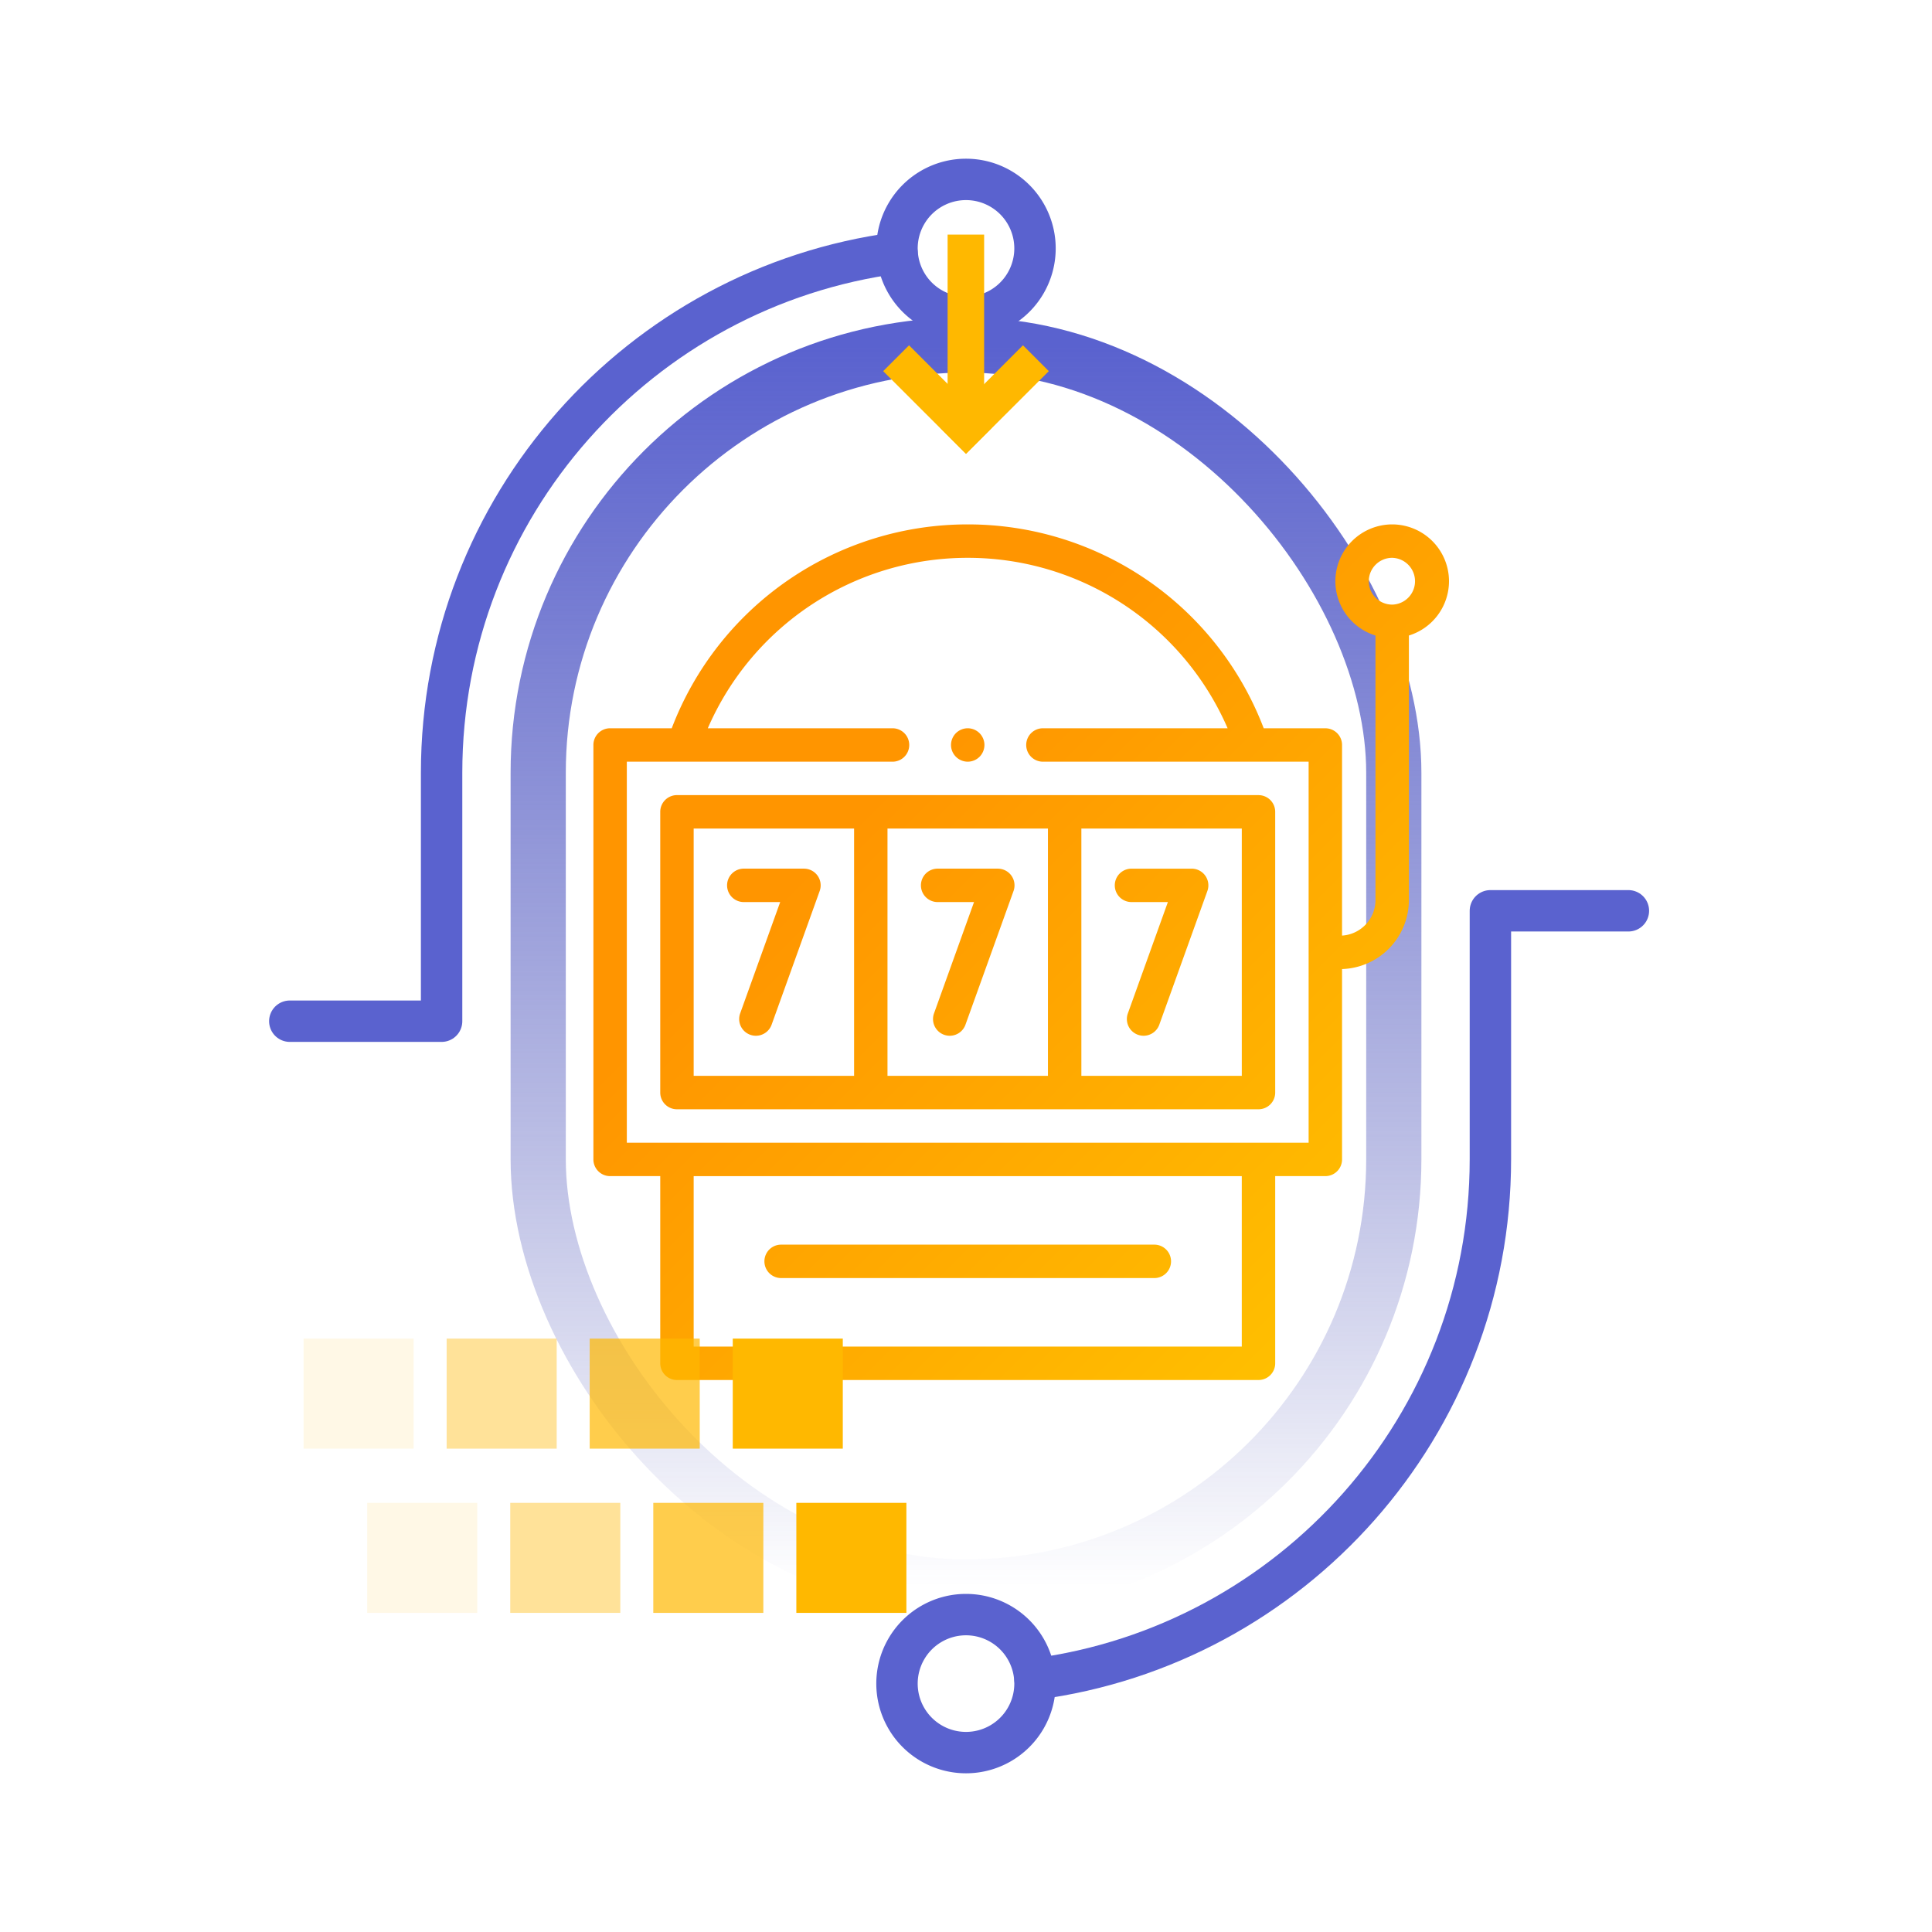 <svg width="140" height="140" viewBox="0 0 140 140" fill="none" xmlns="http://www.w3.org/2000/svg"><rect x="39" y="25" width="62" height="90" rx="31" stroke="url(#paint0_linear_5407_2931)" stroke-width="4"/><path d="M58.258 62.945h-4.36a1.21 1.21 0 100 2.422h2.637l-2.9 8.067a1.211 1.211 0 002.279.82l3.483-9.688a1.21 1.21 0 00-1.14-1.62z" fill="url(#paint1_linear_5407_2931)"/><path d="M72.305 62.945h-4.36a1.21 1.21 0 100 2.422h2.637l-2.9 8.067a1.211 1.211 0 002.279.82l3.483-9.688a1.21 1.21 0 00-1.14-1.62z" fill="url(#paint2_linear_5407_2931)"/><path d="M81.992 65.367h2.637l-2.9 8.067a1.21 1.21 0 002.278.82l3.484-9.688a1.21 1.21 0 00-1.14-1.62h-4.359a1.21 1.21 0 100 2.421z" fill="url(#paint3_linear_5407_2931)"/><path d="M91.195 57.617h-42.14a1.21 1.21 0 00-1.211 1.211v20.344c0 .669.542 1.21 1.21 1.21h42.141a1.21 1.21 0 001.211-1.21V58.828a1.21 1.21 0 00-1.21-1.21zm-40.93 2.422h11.626v17.922H50.266V60.039zm14.047 0h11.626v17.922H64.311V60.039zm25.672 17.922H78.36V60.039h11.625v17.922z" fill="url(#paint4_linear_5407_2931)"/><path d="M105 42.117A4.122 4.122 0 00100.883 38a4.122 4.122 0 00-4.117 4.117 4.124 4.124 0 002.906 3.935v19.171c0 1.37-1.073 2.49-2.422 2.573V53.984a1.21 1.21 0 00-1.21-1.21h-4.467A22.934 22.934 0 0070.125 38a22.934 22.934 0 00-21.448 14.773H44.21A1.21 1.21 0 0043 53.984v30.032a1.21 1.21 0 001.21 1.21h3.634V98.79a1.21 1.21 0 001.21 1.211h42.141a1.21 1.21 0 001.211-1.21V85.226h3.633a1.21 1.21 0 001.211-1.211V70.222a5.008 5.008 0 004.844-4.998V46.052A4.124 4.124 0 00105 42.117zM89.984 97.578H50.266V85.227h39.718v12.351zm4.844-14.773H45.422v-27.61h19.254a1.21 1.21 0 100-2.422H51.29a20.515 20.515 0 0118.834-12.351 20.515 20.515 0 0118.834 12.351H75.574a1.21 1.21 0 000 2.422h19.254v27.61zm6.055-38.993c-.935 0-1.695-.76-1.695-1.695s.76-1.695 1.695-1.695a1.696 1.696 0 010 3.391z" fill="url(#paint5_linear_5407_2931)"/><path d="M56.603 92.613h27.044a1.21 1.21 0 000-2.422H56.603a1.21 1.21 0 100 2.422z" fill="url(#paint6_linear_5407_2931)"/><path d="M70.125 55.195c.319 0 .63-.13.856-.355a1.22 1.22 0 00.355-.856c0-.318-.13-.63-.355-.856a1.22 1.22 0 00-.856-.355c-.319 0-.63.13-.856.355a1.22 1.22 0 00-.355.856 1.215 1.215 0 001.211 1.211z" fill="url(#paint7_linear_5407_2931)"/><path d="M65 18.326C46.376 20.774 32 36.708 32 56v18H21" stroke="#5A62CF" stroke-width="3" stroke-linecap="round" stroke-linejoin="round"/><path clip-rule="evenodd" d="M70 23a5 5 0 100-10 5 5 0 000 10z" stroke="#5A62CF" stroke-width="3"/><path d="M75 121.674c18.624-2.448 33-18.382 33-37.674V66h10" stroke="#5A62CF" stroke-width="3" stroke-linecap="round" stroke-linejoin="round"/><path clip-rule="evenodd" d="M70 117a5 5 0 100 10 5 5 0 000-10z" stroke="#5A62CF" stroke-width="3"/><rect x="68.667" y="17" width="2.647" height="12.708" fill="#FFB800"/><path d="M64 26.894l1.872-1.872 5.99 5.99-1.871 1.873L64 26.895z" fill="#FFB800"/><path d="M76 26.894l-1.872-1.872-5.99 5.99 1.871 1.873L76 26.895z" fill="#FFB800"/><rect opacity=".1" x="26.608" y="116.876" width="7.974" height="7.974" transform="rotate(-90 26.608 116.876)" fill="#FFB800"/><rect opacity=".4" x="36.975" y="116.876" width="7.974" height="7.974" transform="rotate(-90 36.975 116.876)" fill="#FFB800"/><rect opacity=".7" x="47.34" y="116.876" width="7.974" height="7.974" transform="rotate(-90 47.34 116.876)" fill="#FFB800"/><rect x="57.706" y="116.876" width="7.974" height="7.974" transform="rotate(-90 57.706 116.876)" fill="#FFB800"/><rect opacity=".1" x="22" y="104.974" width="7.974" height="7.974" transform="rotate(-90 22 104.974)" fill="#FFB800"/><rect opacity=".4" x="32.366" y="104.974" width="7.974" height="7.974" transform="rotate(-90 32.366 104.974)" fill="#FFB800"/><rect opacity=".7" x="42.731" y="104.974" width="7.974" height="7.974" transform="rotate(-90 42.731 104.974)" fill="#FFB800"/><rect x="53.098" y="104.974" width="7.974" height="7.974" transform="rotate(-90 53.098 104.974)" fill="#FFB800"/><defs><linearGradient id="paint0_linear_5407_2931" x1="70" y1="25" x2="70" y2="115" gradientUnits="userSpaceOnUse"><stop stop-color="#5A62CF"/><stop offset="1" stop-color="#323AA7" stop-opacity="0"/></linearGradient><linearGradient id="paint1_linear_5407_2931" x1="105" y1="100" x2="43" y2="38" gradientUnits="userSpaceOnUse"><stop stop-color="#FFC700"/><stop offset=".675" stop-color="#FF9500"/></linearGradient><linearGradient id="paint2_linear_5407_2931" x1="105" y1="100" x2="43" y2="38" gradientUnits="userSpaceOnUse"><stop stop-color="#FFC700"/><stop offset=".675" stop-color="#FF9500"/></linearGradient><linearGradient id="paint3_linear_5407_2931" x1="105" y1="100" x2="43" y2="38" gradientUnits="userSpaceOnUse"><stop stop-color="#FFC700"/><stop offset=".675" stop-color="#FF9500"/></linearGradient><linearGradient id="paint4_linear_5407_2931" x1="105" y1="100" x2="43" y2="38" gradientUnits="userSpaceOnUse"><stop stop-color="#FFC700"/><stop offset=".675" stop-color="#FF9500"/></linearGradient><linearGradient id="paint5_linear_5407_2931" x1="105" y1="100" x2="43" y2="38" gradientUnits="userSpaceOnUse"><stop stop-color="#FFC700"/><stop offset=".675" stop-color="#FF9500"/></linearGradient><linearGradient id="paint6_linear_5407_2931" x1="105" y1="100" x2="43" y2="38" gradientUnits="userSpaceOnUse"><stop stop-color="#FFC700"/><stop offset=".675" stop-color="#FF9500"/></linearGradient><linearGradient id="paint7_linear_5407_2931" x1="105" y1="100" x2="43" y2="38" gradientUnits="userSpaceOnUse"><stop stop-color="#FFC700"/><stop offset=".675" stop-color="#FF9500"/></linearGradient></defs></svg>